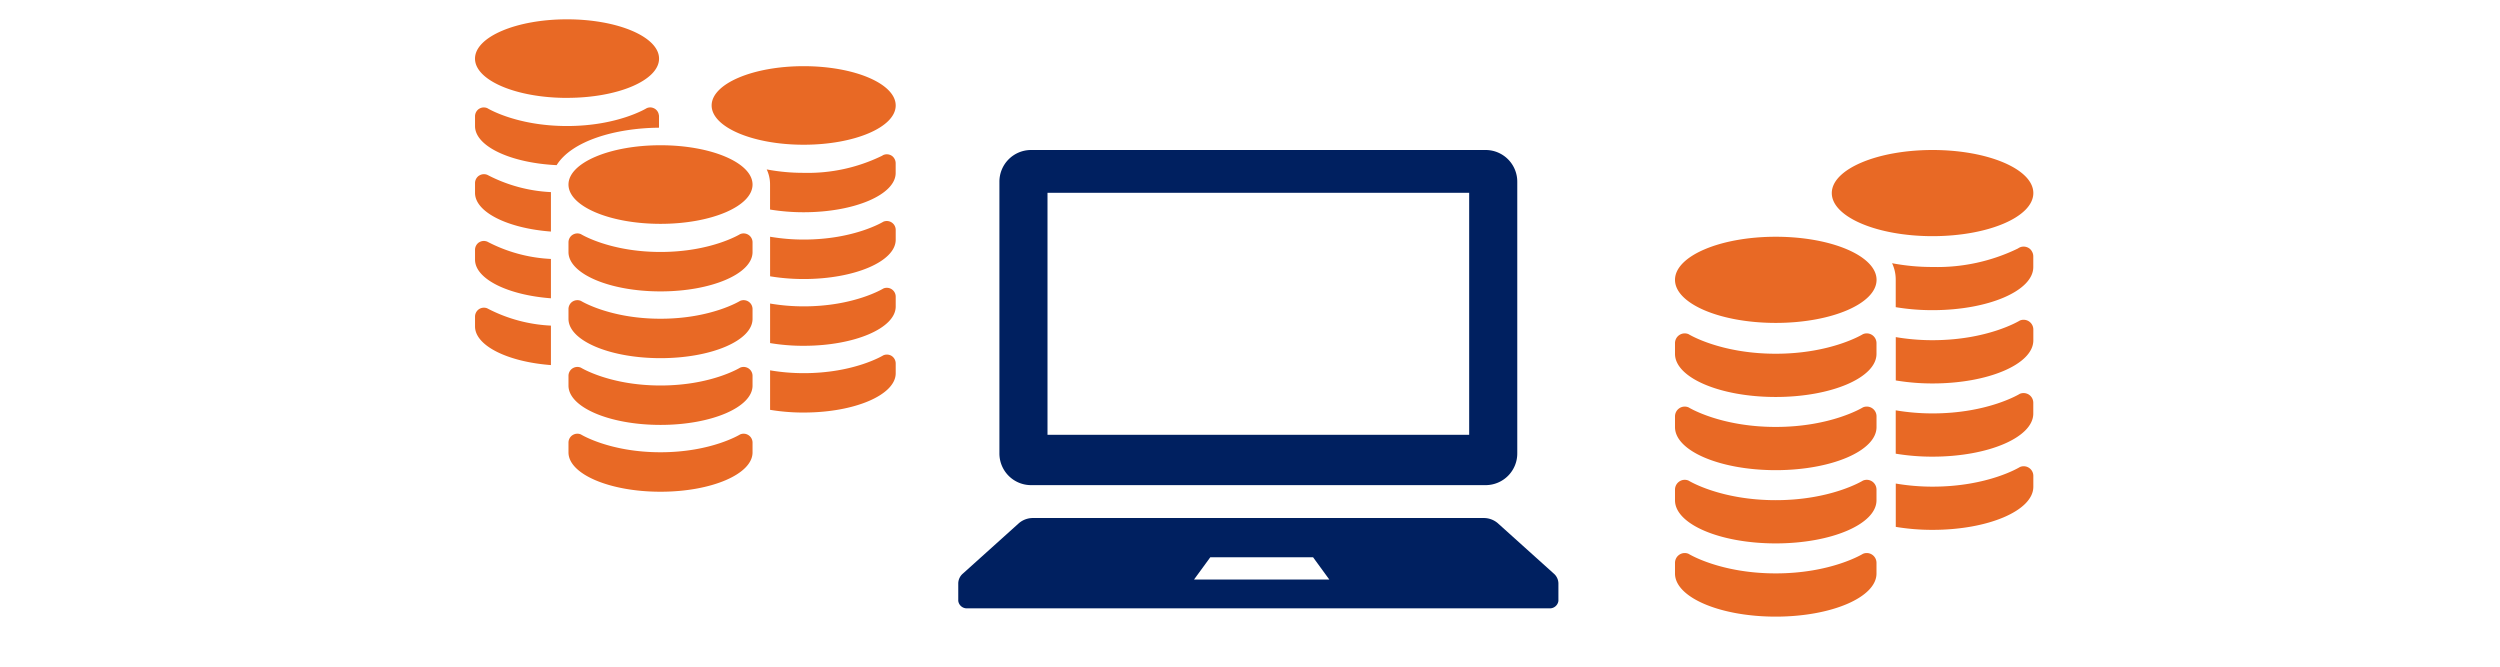 <svg id="img-problem01.svg" xmlns="http://www.w3.org/2000/svg" width="300" height="80"><defs><style>.cls-2{fill:#e86925;fill-rule:evenodd}</style></defs><path id="長方形_28" data-name="長方形 28" fill="#f9f9f9" fill-opacity="0" d="M0 0h300v80H0z"/><path id="シェイプ_8" data-name="シェイプ 8" class="cls-2" d="M496.441 777.368c-6.1 0-11.044-2.11-11.044-4.712s4.944-4.715 11.044-4.715 11.043 2.108 11.043 4.715-4.945 4.712-11.043 4.712zm-6.136 4.779c0 2.6-4.944 4.714-11.043 4.714s-11.044-2.11-11.044-4.714 4.944-4.717 11.044-4.717 11.043 2.112 11.043 4.717zm-22.263-10.4c-6.1 0-11.042-2.109-11.042-4.712s4.944-4.716 11.042-4.716 11.044 2.11 11.044 4.716-4.945 4.708-11.044 4.708zm-10.564 1.321a1.048 1.048 0 011.009-.084s3.46 2.139 9.561 2.139 9.55-2.139 9.55-2.139a1.076 1.076 0 01.578-.085 1.173 1.173 0 01.433.169 1.052 1.052 0 01.452.727.49.49 0 01.02.169v1.17a1.185 1.185 0 01-.01.19c-5.217.045-10.456 1.573-12.274 4.494-5.512-.264-9.794-2.259-9.794-4.684v-1.17a1.086 1.086 0 01.475-.9zm0 8.016a1.072 1.072 0 011.009-.1 18.277 18.277 0 007.625 2.069v4.735c-5.175-.391-9.109-2.322-9.109-4.641v-1.17a1.086 1.086 0 01.475-.897zm0 8.006a1.064 1.064 0 011.009-.086 18.277 18.277 0 007.625 2.069v4.722c-5.175-.389-9.109-2.318-9.109-4.64v-1.169a1.08 1.08 0 01.475-.9zm1.009 7.92a18.271 18.271 0 007.625 2.064v4.736c-5.175-.39-9.109-2.319-9.109-4.638V798a1.093 1.093 0 01.475-.9 1.08 1.08 0 011.009-.094zm10.211-8.823a1.069 1.069 0 011.009-.091s3.455 2.139 9.555 2.139 9.552-2.139 9.552-2.139a1.071 1.071 0 011.491.988v1.168c0 2.606-4.944 4.716-11.043 4.716s-11.044-2.11-11.044-4.716v-1.172a1.077 1.077 0 01.482-.897zm0 8.008a1.074 1.074 0 011.009-.089s3.455 2.142 9.555 2.142 9.552-2.142 9.552-2.142a1.069 1.069 0 011.491.987v1.172c0 2.605-4.944 4.714-11.043 4.714s-11.044-2.109-11.044-4.714v-1.172a1.083 1.083 0 01.482-.902zm0 8.014a1.069 1.069 0 011.009-.09s3.455 2.14 9.555 2.14 9.552-2.14 9.552-2.14a1.07 1.07 0 011.491.986v1.171c0 2.6-4.944 4.713-11.043 4.713s-11.044-2.108-11.044-4.713V805.1a1.077 1.077 0 01.482-.895zm0 8.013a1.061 1.061 0 011.009-.09s3.455 2.139 9.555 2.139 9.552-2.139 9.552-2.139a1.06 1.06 0 011.009.09 1.071 1.071 0 01.482.9v1.17c0 2.605-4.944 4.716-11.043 4.716s-11.044-2.111-11.044-4.716v-1.17a1.076 1.076 0 01.482-.904zm37.076-33.49c.148-.083.221-.129.221-.129a1.08 1.08 0 011.011.086 1 1 0 01.326.357 1.069 1.069 0 01.148.541v1.169c0 2.605-4.944 4.713-11.034 4.713a24.6 24.6 0 01-4.04-.325v-3a4.2 4.2 0 00-.4-1.814 23.542 23.542 0 004.439.411 20.271 20.271 0 009.329-2.013zm.226 7.874a1.069 1.069 0 011.485.993v1.169c0 2.605-4.944 4.715-11.034 4.715a24.373 24.373 0 01-4.04-.328v-4.747a24.053 24.053 0 004.04.339c6.085 0 9.549-2.141 9.549-2.141zm0 8.016a1.065 1.065 0 011.485.989v1.173c0 2.6-4.944 4.712-11.034 4.712a24.273 24.273 0 01-4.04-.326v-4.746a23.949 23.949 0 004.04.339c6.085 0 9.549-2.141 9.549-2.141zm0 8.016a1.074 1.074 0 011.011.083 1.088 1.088 0 01.474.9v1.171c0 2.605-4.944 4.713-11.034 4.713a24.383 24.383 0 01-4.04-.325v-4.74a23.949 23.949 0 004.04.339c6.085 0 9.549-2.141 9.549-2.141z" transform="translate(-400 -760)"/><path id="シェイプ_9" data-name="シェイプ 9" class="cls-2" d="M631.907 788.339c-6.679 0-12.092-2.315-12.092-5.169s5.413-5.17 12.092-5.17S644 780.312 644 783.17s-5.415 5.169-12.093 5.169zm-6.72 5.242c0 2.853-5.415 5.168-12.093 5.168S601 796.434 601 793.581s5.413-5.171 12.094-5.171 12.093 2.313 12.093 5.171zm-23.661 6.619a1.159 1.159 0 011.1-.1s3.783 2.348 10.464 2.348 10.463-2.348 10.463-2.348a1.159 1.159 0 011.1.1 1.175 1.175 0 01.526.98v1.285c0 2.857-5.415 5.172-12.093 5.172S601 805.324 601 802.467v-1.285a1.175 1.175 0 01.526-.982zm0 8.784a1.169 1.169 0 011.1-.1s3.783 2.348 10.464 2.348 10.463-2.348 10.463-2.348a1.17 1.17 0 011.63 1.081v1.288c0 2.855-5.415 5.166-12.093 5.166S601 814.111 601 811.256v-1.288a1.179 1.179 0 01.526-.982zm0 8.788a1.161 1.161 0 011.1-.1s3.783 2.348 10.464 2.348 10.463-2.348 10.463-2.348a1.161 1.161 0 011.1.1 1.177 1.177 0 01.526.982v1.284c0 2.857-5.415 5.171-12.093 5.171S601 822.9 601 820.04v-1.284a1.177 1.177 0 01.526-.982zm0 8.787a1.161 1.161 0 011.1-.1s3.783 2.348 10.464 2.348 10.463-2.348 10.463-2.348a1.161 1.161 0 011.1.1 1.18 1.18 0 01.526.982v1.284c0 2.858-5.415 5.171-12.093 5.171S601 831.685 601 828.827v-1.284a1.18 1.18 0 01.526-.982zm40.6-36.73c.163-.1.243-.139.243-.139a1.172 1.172 0 011.106.092 1.064 1.064 0 01.358.393 1.165 1.165 0 01.161.591v1.282c0 2.858-5.415 5.171-12.082 5.171a26.5 26.5 0 01-4.425-.359v-3.285a4.609 4.609 0 00-.437-1.989 25.6 25.6 0 004.862.452 22.159 22.159 0 0010.216-2.207zm.243 8.639a1.169 1.169 0 011.631 1.091v1.285c0 2.857-5.415 5.17-12.082 5.17a26.49 26.49 0 01-4.425-.361v-5.2a26.144 26.144 0 004.425.37c6.663-.004 10.453-2.353 10.453-2.353zm0 8.793a1.185 1.185 0 011.106.1 1.171 1.171 0 01.519.984v1.284c0 2.859-5.415 5.17-12.082 5.17a26.717 26.717 0 01-4.425-.357v-5.202a26.359 26.359 0 004.425.369c6.669 0 10.459-2.346 10.459-2.346zm0 8.791a1.156 1.156 0 011.631 1.075v1.285c0 2.858-5.415 5.171-12.082 5.171a26.606 26.606 0 01-4.425-.358v-5.2a26.02 26.02 0 004.425.373c6.663.002 10.453-2.344 10.453-2.344z" transform="translate(-400 -760)"/><path id="シェイプ_4" data-name="シェイプ 4" d="M523.7 818.216h54.6a3.8 3.8 0 003.773-3.826v-32.569A3.8 3.8 0 00578.3 778h-54.6a3.8 3.8 0 00-3.771 3.823v32.567a3.8 3.8 0 003.771 3.826zm2-35.079h50.6v29.041h-50.6v-29.041zm60.752 45.691l-6.73-6.056a2.584 2.584 0 00-1.713-.609h-54.018a2.583 2.583 0 00-1.712.609l-6.73 6.056a1.579 1.579 0 00-.558 1.17v2.111a1.033 1.033 0 001.134.888h69.75a1.032 1.032 0 001.134-.888V830a1.583 1.583 0 00-.558-1.172zm-43.168.716l1.948-2.669h12.34l1.946 2.669h-16.235z" transform="translate(-400 -760)" fill="#002060" fill-rule="evenodd"/></svg>